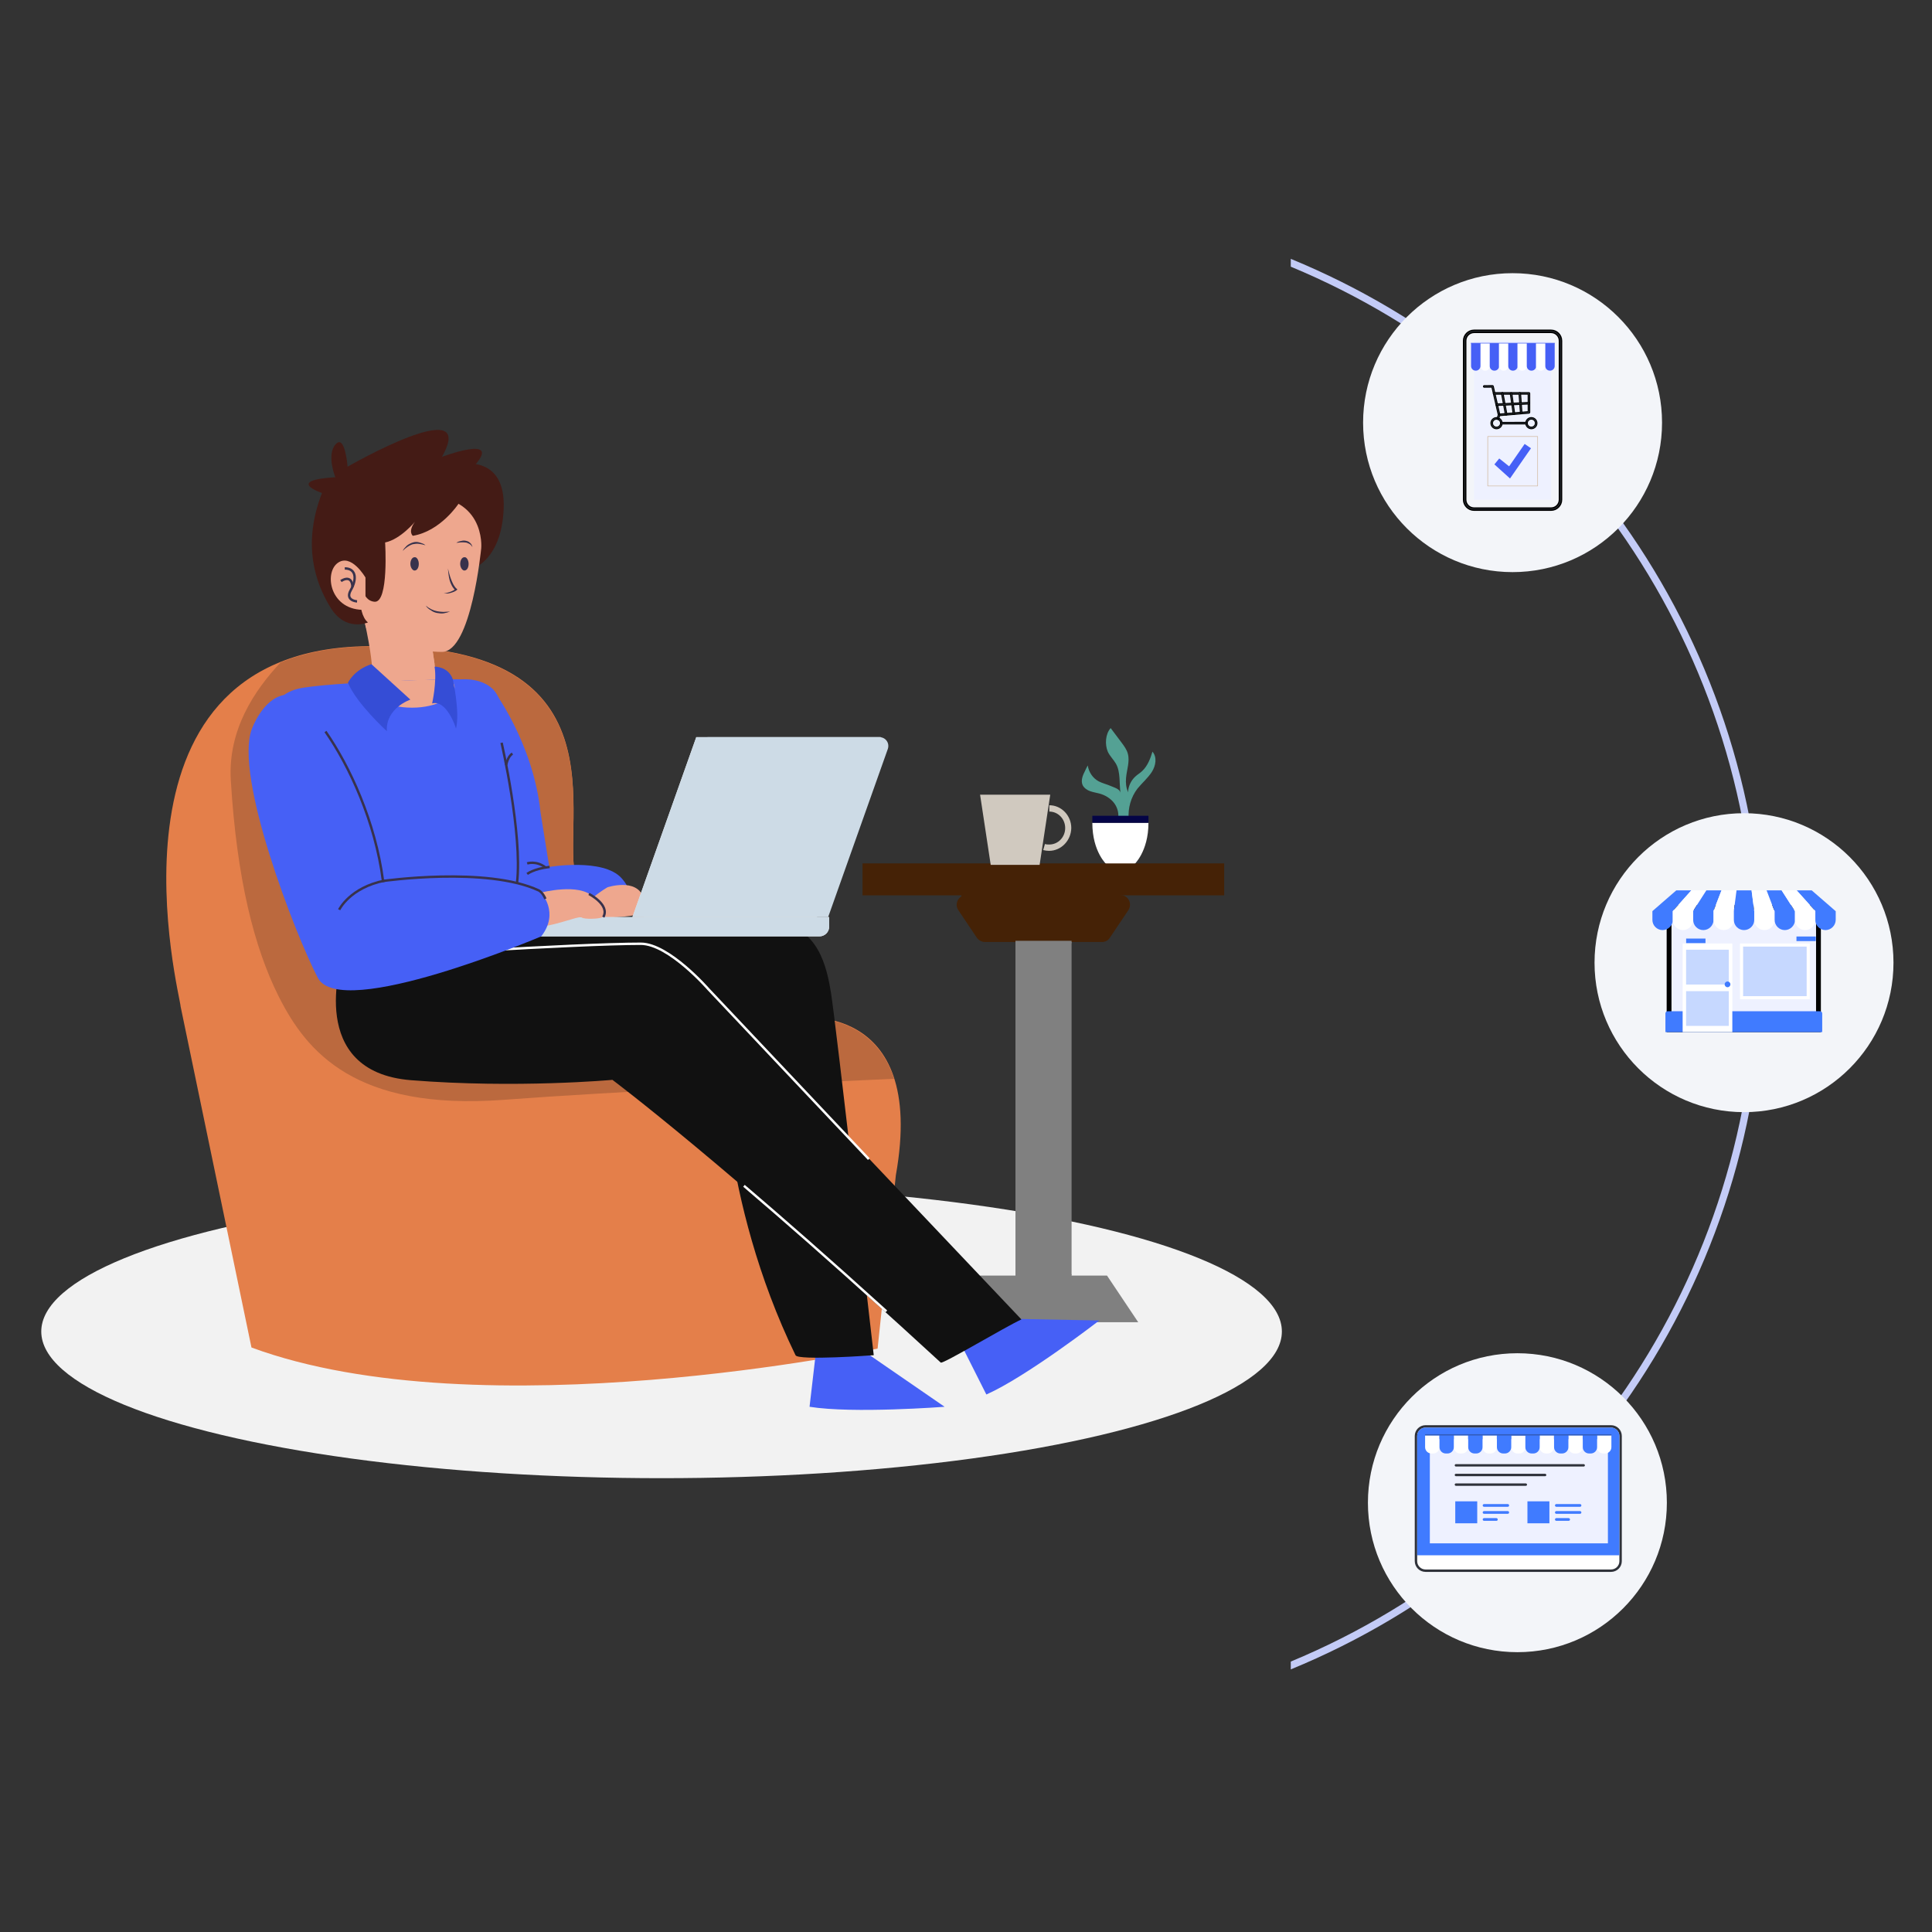 <svg width="515" height="515" viewBox="0 0 515 515" fill="none" xmlns="http://www.w3.org/2000/svg">
<rect x="0" y="0" width="515" height="515" fill="#333333" stroke="none"/>
<ellipse cx="176.35" cy="354.935" rx="165.35" ry="39.094" fill="#F2F2F2"/>
<path d="M306.136 219.324C306.136 227.122 302.231 230.545 302.231 230.545H295.081C295.081 230.545 291.176 227.179 291.176 219.324H306.136Z" fill="white"/>
<path d="M298.054 218.127C298.288 216.671 297.819 215.099 296.881 213.934C295.943 212.77 294.594 211.954 293.128 211.547C292.307 211.314 291.427 211.197 290.606 210.906C289.785 210.615 289.023 210.091 288.613 209.334C288.026 208.111 288.613 206.656 289.258 205.433C289.492 204.909 289.668 204.559 289.961 204.035C290.196 205.782 291.31 207.471 292.893 208.286C293.89 208.81 295.004 209.043 296.06 209.509C297.115 209.975 298.581 210.324 298.699 211.43C298.288 208.752 298.757 205.899 297.467 203.569C296.822 202.463 295.825 201.531 295.298 200.367C294.477 198.445 294.653 195.65 296.06 194.078C297.057 195.359 297.995 196.698 298.992 197.979C299.637 198.853 300.341 199.785 300.634 200.891C301.22 202.987 300.341 205.2 300.165 207.354C300.047 208.752 300.165 209.858 300.693 211.197C300.751 209.625 301.455 208.111 302.569 207.063C303.155 206.481 303.918 206.073 304.504 205.491C305.912 204.152 306.674 202.172 307.202 200.367C308.492 201.823 308.081 204.152 307.026 205.782C305.97 207.413 304.446 208.694 303.214 210.207C301.455 212.478 300.634 215.448 300.868 218.301C300.106 218.534 298.933 218.243 298.054 218.127Z" fill="#54A194"/>
<path d="M291.176 217.454H306.136V219.324H291.176V217.454Z" fill="#040446"/>
<path d="M326.319 230.157H229.917V238.666H326.319V230.157Z" fill="#452206"/>
<path d="M293.686 251.102H262.549C261.708 251.102 260.866 250.634 260.399 249.98L255.443 242.593C254.321 240.91 255.537 238.572 257.594 238.572H298.642C300.699 238.572 301.914 240.816 300.792 242.593L295.837 249.98C295.369 250.728 294.621 251.102 293.686 251.102Z" fill="#452206"/>
<path d="M295.089 340.023H261.24L252.918 352.459H303.41L295.089 340.023Z" fill="#808080"/>
<path d="M285.645 251.103H270.684V339.931H285.645V251.103Z" fill="#808080"/>
<path d="M270.684 251.103H285.645" stroke="#808080" stroke-width="0.641" stroke-miterlimit="10"/>
<path d="M256.285 238.666H298.642" stroke="#452206" stroke-width="0.641" stroke-miterlimit="10"/>
<path d="M270.684 340.023H285.645" stroke="#808080" stroke-width="0.641" stroke-miterlimit="10"/>
<path d="M261.255 211.843L264.086 230.544H277.124L279.956 211.843H261.255Z" fill="#D0C9BF"/>
<path d="M279.647 226.804C279.126 226.804 278.606 226.736 278.085 226.601L278.541 224.981C278.931 225.116 279.321 225.116 279.712 225.116C282.053 225.116 283.94 223.157 283.94 220.726C283.94 218.295 282.053 216.337 279.712 216.337V214.648C282.899 214.648 285.566 217.35 285.566 220.726C285.501 224.103 282.834 226.804 279.647 226.804Z" fill="#D0C9BF"/>
<path d="M48.146 268.307C48.239 266.156 24.022 174.523 96.394 172.279C168.765 170.035 148.943 219.031 153.618 234.646C158.293 250.261 160.724 269.523 212.058 271.299C212.058 271.299 247.215 266.156 238.8 313.282L233.937 359.473C233.937 359.473 128.372 381.82 67.033 359.193L48.146 268.307Z" fill="#E47F4A"/>
<path d="M212.058 271.393C160.724 269.523 158.387 250.355 153.618 234.739C148.943 219.124 168.672 170.128 96.394 172.372C87.885 172.653 80.779 174.149 74.794 176.58C67.782 184.06 60.769 194.533 61.517 207.904C63.106 234.085 67.688 252.505 74.327 265.689C81.714 280.369 94.711 296.078 134.169 293.179C163.903 290.935 215.05 288.598 238.332 287.569C232.161 268.494 212.058 271.393 212.058 271.393Z" fill="#BB693E"/>
<path d="M231.974 361.343L251.796 374.994C251.796 374.994 227.392 376.864 215.797 374.994L217.387 361.343H231.974Z" fill="#4660F6"/>
<path d="M268.908 351.525L293.032 351.993C293.032 351.993 273.677 366.953 262.924 371.722L256.753 359.473L268.908 351.525Z" fill="#4660F6"/>
<path d="M134.917 248.672C134.917 248.672 193.73 245.96 206.073 246.147C218.322 246.334 220.473 258.489 221.501 264.567C222.717 271.954 232.909 361.25 232.909 361.25C232.909 361.25 212.712 362.746 212.057 361.25C191.673 319.267 192.608 279.528 192.608 279.528C192.608 279.528 141.368 285.886 128.371 279.715C115.374 273.544 112.195 255.123 112.195 255.123C112.195 255.123 125.566 250.074 134.917 248.672Z" fill="#111111"/>
<path d="M131.27 183.593C131.27 183.593 142.116 197.805 144.08 216.506L146.418 231.093C146.418 231.093 160.817 228.662 165.679 234.085C170.542 239.508 167.082 244.557 160.35 244.651L135.478 248.578L131.27 183.593Z" fill="#4660F6"/>
<path d="M121.92 123.845C122.294 123.752 134.823 120.76 134.262 135.533C133.701 150.307 124.818 152.083 124.818 152.083L115.188 130.11L121.92 123.845Z" fill="#441B15"/>
<path d="M97.047 164.704C96.86 164.891 99.759 175.738 99.198 182.002C99.198 182.002 117.244 181.535 116.777 181.441C116.309 181.348 114.626 168.444 114.626 168.444C114.626 168.444 101.442 161.151 97.047 164.704Z" fill="#EEA78E"/>
<path d="M97.048 164.704C96.954 164.798 97.235 165.733 97.515 167.229C100.694 170.595 107.146 176.112 115.842 177.047C115.281 173.307 114.626 168.444 114.626 168.444C114.626 168.444 101.442 161.151 97.048 164.704Z" fill="#EEA78E"/>
<path d="M128.278 146.097C128.278 146.097 125.66 173.774 117.805 173.774C106.211 173.774 97.608 166.761 95.271 162.18C95.271 162.18 87.136 133.754 110.979 132.258C129.68 131.136 128.278 146.097 128.278 146.097Z" fill="#EEA78E"/>
<path d="M122.2 134.316C122.2 134.316 117.432 141.61 110.045 142.825C110.045 142.825 108.642 141.797 110.606 139.085C110.606 139.085 106.772 143.76 102.658 144.602C102.658 144.602 103.687 160.684 99.853 160.404C96.019 160.123 96.207 153.859 96.207 153.859C96.207 153.859 94.804 163.209 98.076 165.921C98.076 165.921 92.092 168.539 88.072 161.9C84.051 155.355 80.498 145.163 85.828 131.418C85.828 131.418 75.823 128.052 89.381 127.21C89.381 127.21 86.95 121.226 89.474 118.421C91.999 115.616 92.653 124.405 92.653 124.405C92.653 124.405 127.717 104.208 117.806 121.787C117.806 121.787 133.421 115.896 126.876 123.657L122.2 134.316Z" fill="#441B15"/>
<path d="M97.423 153.954C97.423 153.954 93.589 147.315 89.942 150.12C86.296 152.925 88.072 162.93 97.423 162.556V153.954Z" fill="#EEA78E"/>
<path d="M107.333 146.845C107.614 146.284 107.988 145.91 108.455 145.443C108.923 145.069 109.484 144.788 110.045 144.601C110.606 144.414 111.26 144.414 111.821 144.601C112.102 144.695 112.382 144.788 112.663 144.882C112.943 144.975 113.224 145.162 113.411 145.349C112.85 145.162 112.289 145.069 111.728 144.975C111.167 144.882 110.606 144.975 110.045 145.069C109.11 145.349 108.175 146.004 107.333 146.845Z" fill="#38324C"/>
<path d="M121.64 144.694C122.014 144.414 122.388 144.32 122.762 144.227C123.136 144.133 123.603 144.04 124.071 144.133C124.538 144.227 124.912 144.32 125.286 144.694C125.66 144.975 125.847 145.443 125.941 145.817C125.66 145.443 125.473 145.162 125.099 144.975C124.725 144.788 124.351 144.601 123.977 144.601C123.229 144.507 122.481 144.601 121.64 144.694Z" fill="#38324C"/>
<path d="M111.634 150.306C111.634 151.335 111.167 152.083 110.512 152.083C109.951 152.083 109.39 151.241 109.39 150.306C109.39 149.371 109.858 148.53 110.512 148.53C111.073 148.436 111.634 149.278 111.634 150.306Z" fill="#38324C"/>
<path d="M124.912 150.306C124.912 151.335 124.445 152.083 123.79 152.083C123.229 152.083 122.668 151.241 122.668 150.306C122.668 149.371 123.135 148.53 123.79 148.53C124.351 148.436 124.912 149.278 124.912 150.306Z" fill="#38324C"/>
<path d="M119.395 151.521C119.676 152.549 119.863 153.484 120.237 154.419C120.611 155.354 120.985 156.289 121.733 156.944L121.92 157.131L121.733 157.318C121.265 157.692 120.704 157.879 120.05 158.066C119.488 158.253 118.834 158.253 118.273 158.159C118.834 158.159 119.395 157.972 119.956 157.785C120.517 157.598 120.985 157.318 121.452 157.037V157.411C120.611 156.663 120.143 155.635 119.863 154.7C119.582 153.578 119.489 152.549 119.395 151.521Z" fill="#38324C"/>
<path d="M113.504 161.433C114.346 162.181 115.468 162.742 116.497 162.929C117.058 163.022 117.619 163.116 118.18 163.116C118.741 163.116 119.302 163.022 119.956 163.022C119.676 163.116 119.395 163.209 119.115 163.303C118.834 163.396 118.554 163.396 118.273 163.49C117.712 163.583 117.058 163.49 116.497 163.396C115.935 163.303 115.281 163.022 114.813 162.648C114.252 162.368 113.785 161.9 113.504 161.433Z" fill="#38324C"/>
<path d="M72.456 197.804C72.456 197.804 68.716 185.181 80.871 183.311C93.12 181.441 123.789 181.067 123.789 181.067C123.789 181.067 133.514 180.599 133.514 189.482C133.514 198.365 135.664 248.576 135.664 248.576C135.664 248.576 113.504 258.301 91.063 255.215L72.456 197.804Z" fill="#4660F6"/>
<path d="M91.157 255.778C91.157 255.778 81.433 285.699 109.577 287.943C137.722 290.187 163.248 287.849 163.248 287.849C163.248 287.849 193.076 310.103 250.768 363.213C251.329 363.681 267.786 353.769 272.274 351.712L188.868 263.725C188.868 263.725 178.302 251.57 170.822 251.57C162.313 251.57 144.828 249.887 128.839 250.822C109.016 251.944 91.157 255.778 91.157 255.778Z" fill="#111111"/>
<path d="M231.599 308.981L188.868 263.725C188.868 263.725 178.302 251.569 170.822 251.569C162.313 251.569 144.828 252.411 128.838 253.346" stroke="white" stroke-width="0.641" stroke-miterlimit="10"/>
<path d="M198.313 316.087C208.505 324.783 221.128 335.816 236.275 349.561" stroke="white" stroke-width="0.641" stroke-miterlimit="10"/>
<path d="M92.747 243.435C92.747 243.435 94.991 236.423 102.097 234.833" stroke="black" stroke-width="1.282" stroke-miterlimit="10"/>
<path d="M161.939 236.515C161.939 236.515 153.618 241.284 157.077 243.434C160.537 245.585 169.513 243.902 169.513 243.902C169.513 243.902 173.16 243.528 171.477 239.133C169.607 233.991 161.939 236.515 161.939 236.515Z" fill="#EEA78E"/>
<path d="M217.762 244.463H168.579L185.596 196.496H234.779L217.762 244.463Z" fill="#E6E6E6"/>
<path d="M217.762 244.463H168.579L185.596 196.496H234.779L217.762 244.463Z" fill="#CDDBE6"/>
<path d="M234.405 196.496H188.588L171.571 244.463H220.754L236.649 199.675C237.21 198.086 236.088 196.496 234.405 196.496Z" fill="#CDDBE6"/>
<path d="M143.613 244.463V249.606H218.416C219.818 249.606 221.034 248.484 221.034 246.987V244.463H143.613Z" fill="#E6E6E6"/>
<path d="M143.613 244.463V249.606H218.416C219.818 249.606 221.034 248.484 221.034 246.987V244.463H143.613Z" fill="#CDDBE6"/>
<path d="M144.267 237.918C144.267 237.918 154.459 235.3 158.012 239.04C161.565 242.78 161.378 244.183 160.443 244.557C159.602 244.931 155.861 245.118 155.02 244.557C154.178 243.996 145.857 247.736 142.397 246.801C138.844 246.053 144.267 237.918 144.267 237.918Z" fill="#EEA78E"/>
<path d="M67.126 194.345C67.126 194.345 69.931 186.397 75.635 185.275C81.339 184.153 98.543 208.09 102.097 234.832C102.097 234.832 132.111 230.812 144.267 238.011C144.267 238.011 149.222 243.248 144.267 249.606C144.267 249.606 90.783 272.327 84.705 260.639C78.627 248.951 62.358 206.875 67.126 194.345Z" fill="#4660F6"/>
<path d="M86.762 195.001C93.214 204.258 100.04 219.031 102.097 234.834C102.097 234.834 129.774 230.906 143.612 237.358C143.612 237.358 144.641 237.826 145.389 239.602" stroke="#38324C" stroke-width="0.641" stroke-miterlimit="10"/>
<path d="M122.669 183.219C122.669 182.471 122.482 181.723 122.014 181.068C117.9 181.162 107.24 181.349 97.236 181.91C97.049 182.377 96.955 182.751 96.955 183.219C96.955 187.053 102.659 190.232 109.765 190.232C116.871 190.232 122.669 187.053 122.669 183.219Z" fill="#4660F6"/>
<path d="M109.857 188.642C116.496 188.642 121.171 185.744 121.171 183.219C121.171 182.471 120.797 181.816 120.143 181.068C115.561 181.162 107.239 181.349 99.011 181.723C98.731 182.19 98.543 182.658 98.543 183.125C98.543 185.837 103.125 188.642 109.857 188.642Z" fill="#EEA78E"/>
<path d="M109.391 186.491C109.391 186.491 102.752 188.735 103.126 194.906C103.126 194.906 95.085 187.613 92.747 182.003C92.747 182.003 94.337 178.543 99.012 177.047L109.391 186.491Z" fill="#354DD6"/>
<path d="M115.188 187.52C115.188 187.52 116.497 181.723 115.842 177.702C115.842 177.702 119.489 177.609 120.704 181.069C120.704 181.069 122.668 189.858 121.546 194.253C121.639 194.253 119.115 186.398 115.188 187.52Z" fill="#354DD6"/>
<path d="M95.178 160.31C95.178 160.31 91.905 160.123 93.495 157.318C95.084 154.606 95.084 151.521 91.905 151.521" stroke="#38324C" stroke-width="0.641" stroke-miterlimit="10"/>
<path d="M90.877 154.887C90.877 154.887 93.776 152.83 93.963 156.476" stroke="#38324C" stroke-width="0.641" stroke-miterlimit="10"/>
<path d="M133.701 197.992C133.701 197.992 139.311 222.303 137.815 235.394" stroke="#38324C" stroke-width="0.641" stroke-miterlimit="10"/>
<path d="M140.526 232.963C140.526 232.963 142.303 231.56 146.511 231.093" stroke="#38324C" stroke-width="0.641" stroke-miterlimit="10"/>
<path d="M140.526 230.158C140.526 230.158 142.957 229.316 145.482 231.28" stroke="#38324C" stroke-width="0.641" stroke-miterlimit="10"/>
<path d="M90.409 242.499C90.409 242.499 93.214 236.608 102.565 234.738" stroke="#38324C" stroke-width="0.641" stroke-miterlimit="10"/>
<path d="M134.917 203.976C134.917 203.976 135.291 201.639 136.6 200.891" stroke="#38324C" stroke-width="0.641" stroke-miterlimit="10"/>
<path d="M156.984 238.293C156.984 238.293 162.688 241.192 160.818 244.464" stroke="#38324C" stroke-width="0.641" stroke-miterlimit="10"/>
<path fill-rule="evenodd" clip-rule="evenodd" d="M344.072 445C418.032 414.643 470.094 341.923 470.094 257C470.094 172.077 418.032 99.356 344.072 69V71.086C416.942 101.333 468.166 173.163 468.166 257C468.166 340.836 416.942 412.667 344.072 442.913V445Z" fill="#C3CBF7"/>
<circle cx="464.888" cy="256.615" r="39.844" fill="#F3F5F9"/>
<g clip-path="url(#clip0_1841_8593)">
<path d="M444.913 274.485V241.857H484.736V274.485H444.913Z" fill="#EEF1FF" stroke="black" stroke-width="1.285"/>
<path d="M454.619 250.188H449.464V251.413H454.619V250.188Z" fill="#407BFF"/>
<path d="M444.524 269.564H485.149C485.48 269.564 485.735 269.82 485.735 270.151V275.127H443.938V270.151C443.938 269.82 444.193 269.564 444.524 269.564Z" fill="#407BFF"/>
<path d="M484.026 249.636H478.872V250.861H484.026V249.636Z" fill="#407BFF"/>
<path d="M461.775 251.498H448.531V275.127H461.775V251.498Z" fill="white"/>
<path d="M482.419 251.498H463.816V266.375H482.419V251.498Z" fill="white"/>
<path opacity="0.3" d="M464.646 252.322V265.54H481.59V252.322H464.646Z" fill="#407BFF"/>
<path opacity="0.3" d="M460.83 253.155H449.449V273.467H460.83V253.155Z" fill="#407BFF"/>
<path d="M461.188 262.446H449.118V264.207H461.188V262.446Z" fill="white"/>
<path d="M445.903 242.871H440.467L446.847 237.334H450.853L445.903 242.871Z" fill="#407BFF"/>
<path d="M451.312 242.871H445.902L450.853 237.334H454.859L451.312 242.871Z" fill="white"/>
<path d="M456.748 242.871H451.312L454.859 237.334H458.891L456.748 242.871Z" fill="#407BFF"/>
<path d="M462.183 242.871H456.748L458.891 237.334H462.897L462.183 242.871Z" fill="white"/>
<path d="M467.618 242.871H462.183L462.898 237.334H466.904L467.618 242.871Z" fill="#407BFF"/>
<path d="M473.028 242.871H467.618L466.904 237.334H470.91L473.028 242.871Z" fill="white"/>
<path d="M478.463 242.871H473.028L470.91 237.334H474.916L478.463 242.871Z" fill="#407BFF"/>
<path d="M489.308 242.871H483.898L478.922 237.334H482.928L489.308 242.871Z" fill="#407BFF"/>
<path d="M483.898 242.871H478.463L474.916 237.334H478.922L483.898 242.871Z" fill="white"/>
<path d="M443.173 247.927C441.693 247.927 440.468 246.702 440.468 245.222V242.874H445.903V245.222C445.903 246.702 444.678 247.927 443.173 247.927Z" fill="#407BFF"/>
<path d="M448.608 247.927C447.102 247.927 445.903 246.702 445.903 245.222V242.874H451.338V245.222C451.313 246.702 450.113 247.927 448.608 247.927Z" fill="white"/>
<path d="M454.043 247.927C452.538 247.927 451.338 246.702 451.338 245.222V242.874H456.774V245.222C456.748 246.702 455.549 247.927 454.043 247.927Z" fill="#407BFF"/>
<path d="M459.479 247.927C457.973 247.927 456.774 246.702 456.774 245.222V242.874H462.209V245.222C462.184 246.702 460.959 247.927 459.479 247.927Z" fill="white"/>
<path d="M464.889 247.927C463.383 247.927 462.184 246.702 462.184 245.222V242.874H467.619V245.222C467.619 246.702 466.394 247.927 464.889 247.927Z" fill="#407BFF"/>
<path d="M470.324 247.927C468.818 247.927 467.619 246.702 467.619 245.222V242.874H473.054V245.222C473.028 246.702 471.829 247.927 470.324 247.927Z" fill="white"/>
<path d="M475.76 247.927C474.254 247.927 473.055 246.702 473.055 245.222V242.874H478.49V245.222C478.464 246.702 477.24 247.927 475.76 247.927Z" fill="#407BFF"/>
<path d="M486.604 247.927C485.098 247.927 483.899 246.702 483.899 245.222V242.874H489.334V245.222C489.309 246.702 488.109 247.927 486.604 247.927Z" fill="#407BFF"/>
<path d="M481.168 247.927C479.662 247.927 478.463 246.702 478.463 245.222V242.874H483.898V245.222C483.898 246.702 482.673 247.927 481.168 247.927Z" fill="white"/>
<path d="M460.498 263.158C460.921 263.158 461.264 262.815 461.264 262.392C461.264 261.97 460.921 261.627 460.498 261.627C460.076 261.627 459.733 261.97 459.733 262.392C459.733 262.815 460.076 263.158 460.498 263.158Z" fill="#407BFF"/>
</g>
<circle cx="404.481" cy="400.566" r="39.844" fill="#F3F5F9"/>
<path d="M380.001 418.69H429.436C430.85 418.69 431.992 417.552 431.992 416.158V382.78C431.992 381.363 430.852 380.224 429.436 380.224H380.001C378.584 380.224 377.444 381.363 377.444 382.78V416.133C377.444 417.55 378.584 418.69 380.001 418.69Z" fill="white" stroke="#2F323A" stroke-width="0.643" stroke-miterlimit="10" stroke-linecap="round" stroke-linejoin="round"/>
<path d="M380.001 380.545H429.436C430.675 380.545 431.671 381.541 431.671 382.78V414.579H377.766V382.78C377.766 381.541 378.762 380.545 380.001 380.545Z" fill="#407BFF"/>
<path d="M428.61 383.631H381.143V411.397H428.61V383.631Z" fill="#EEF1FF"/>
<path d="M382.018 387.446H381.557C380.633 387.446 379.88 386.692 379.88 385.769V382.611H383.694V385.769C383.719 386.692 382.966 387.446 382.018 387.446Z" fill="white"/>
<path d="M389.671 387.446H389.209C388.286 387.446 387.533 386.692 387.533 385.769V382.611H391.347V385.769C391.371 386.692 390.618 387.446 389.671 387.446Z" fill="white"/>
<path d="M385.856 387.446H385.395C384.472 387.446 383.719 386.692 383.719 385.769V382.611H387.533V385.769C387.533 386.692 386.78 387.446 385.856 387.446Z" fill="#407BFF"/>
<path d="M397.322 387.446H396.861C395.938 387.446 395.185 386.692 395.185 385.769V382.611H398.998V385.769C399.023 386.692 398.27 387.446 397.322 387.446Z" fill="white"/>
<path d="M393.51 387.446H393.048C392.125 387.446 391.372 386.692 391.372 385.769V382.611H395.186V385.769C395.186 386.692 394.433 387.446 393.51 387.446Z" fill="#407BFF"/>
<path d="M404.974 387.446H404.512C403.589 387.446 402.836 386.692 402.836 385.769V382.611H406.65V385.769C406.674 386.692 405.921 387.446 404.974 387.446Z" fill="white"/>
<path d="M401.161 387.446H400.7C399.777 387.446 399.023 386.692 399.023 385.769V382.611H402.837V385.769C402.837 386.692 402.084 387.446 401.161 387.446Z" fill="#407BFF"/>
<path d="M406.675 382.319H379.88V382.635H406.675V382.319Z" fill="#315AB6"/>
<path d="M412.555 387.445H412.094C411.171 387.445 410.417 386.691 410.417 385.768V382.61H414.231V385.768C414.231 386.691 413.478 387.445 412.555 387.445Z" fill="white"/>
<path d="M408.741 387.445H408.279C407.356 387.445 406.603 386.691 406.603 385.768V382.61H410.417V385.768C410.417 386.691 409.664 387.445 408.741 387.445Z" fill="#407BFF"/>
<path d="M420.208 387.445H419.746C418.823 387.445 418.07 386.691 418.07 385.768V382.61H421.884V385.768C421.884 386.691 421.131 387.445 420.208 387.445Z" fill="white"/>
<path d="M416.394 387.445H415.932C415.009 387.445 414.256 386.691 414.256 385.768V382.61H418.07V385.768C418.07 386.691 417.317 387.445 416.394 387.445Z" fill="#407BFF"/>
<path d="M427.86 387.445H427.399C426.476 387.445 425.723 386.691 425.723 385.768V382.61H429.537V385.768C429.537 386.691 428.784 387.445 427.86 387.445Z" fill="white"/>
<path d="M424.046 387.445H423.585C422.662 387.445 421.909 386.691 421.909 385.768V382.61H425.723V385.768C425.723 386.691 424.97 387.445 424.046 387.445Z" fill="#407BFF"/>
<path d="M429.559 382.319H402.764V382.635H429.559V382.319Z" fill="#315AB6"/>
<path d="M393.775 400.199H387.92V406.054H393.775V400.199Z" fill="#407BFF"/>
<path d="M401.913 401.657H395.597C395.402 401.657 395.232 401.486 395.232 401.292C395.232 401.098 395.402 400.928 395.597 400.928H401.913C402.107 400.928 402.277 401.098 402.277 401.292C402.277 401.511 402.107 401.657 401.913 401.657Z" fill="#407BFF"/>
<path d="M401.913 403.528H395.597C395.402 403.528 395.232 403.358 395.232 403.163C395.232 402.969 395.402 402.799 395.597 402.799H401.913C402.107 402.799 402.277 402.969 402.277 403.163C402.277 403.358 402.107 403.528 401.913 403.528Z" fill="#407BFF"/>
<path d="M398.901 405.398H395.597C395.402 405.398 395.232 405.228 395.232 405.033C395.232 404.839 395.402 404.669 395.597 404.669H398.876C399.071 404.669 399.241 404.839 399.241 405.033C399.265 405.228 399.095 405.398 398.901 405.398Z" fill="#407BFF"/>
<path d="M413.013 400.199H407.159V406.054H413.013V400.199Z" fill="#407BFF"/>
<path d="M421.175 401.657H414.859C414.665 401.657 414.495 401.486 414.495 401.292C414.495 401.098 414.665 400.928 414.859 400.928H421.175C421.369 400.928 421.539 401.098 421.539 401.292C421.539 401.511 421.369 401.657 421.175 401.657Z" fill="#407BFF"/>
<path d="M421.175 403.528H414.859C414.665 403.528 414.495 403.358 414.495 403.163C414.495 402.969 414.665 402.799 414.859 402.799H421.175C421.369 402.799 421.539 402.969 421.539 403.163C421.539 403.358 421.369 403.528 421.175 403.528Z" fill="#407BFF"/>
<path d="M418.139 405.398H414.859C414.665 405.398 414.495 405.228 414.495 405.033C414.495 404.839 414.665 404.669 414.859 404.669H418.139C418.333 404.669 418.503 404.839 418.503 405.033C418.527 405.228 418.357 405.398 418.139 405.398Z" fill="#407BFF"/>
<rect x="387.772" y="390.283" width="34.703" height="0.643" rx="0.321" fill="#2F323A"/>
<rect x="387.772" y="392.854" width="24.42" height="0.643" rx="0.321" fill="#2F323A"/>
<rect x="387.772" y="395.424" width="19.279" height="0.643" rx="0.321" fill="#2F323A"/>
<circle cx="403.195" cy="112.662" r="39.844" fill="#F3F5F9"/>
<path d="M413.478 90.811H392.913V133.226H413.478V90.811Z" fill="#EEF1FF"/>
<path d="M413.449 88.048H392.942C391.402 88.048 390.15 89.299 390.15 90.838V133.2C390.15 134.739 391.402 135.99 392.942 135.99H413.449C414.989 135.99 416.241 134.739 416.241 133.2V90.838C416.241 89.299 414.989 88.048 413.449 88.048ZM415.692 133.2C415.692 134.436 414.687 135.44 413.449 135.44H392.942C391.704 135.44 390.699 134.436 390.699 133.2V90.838C390.699 89.602 391.704 88.598 392.942 88.598H413.449C414.687 88.598 415.692 89.602 415.692 90.838V133.2Z" fill="#363E44" stroke="black" stroke-width="0.386"/>
<path d="M395.91 98.804H395.876C395.195 98.804 394.644 98.257 394.644 97.581V91.472H397.146V97.577C397.143 98.257 396.588 98.804 395.91 98.804Z" fill="white"/>
<path d="M393.4 98.804H393.367C392.685 98.804 392.134 98.257 392.134 97.581V91.472H394.637V97.577C394.633 98.257 394.082 98.804 393.4 98.804Z" fill="#4660F6"/>
<path d="M398.375 98.804H398.342C397.66 98.804 397.109 98.257 397.109 97.581V91.472H399.612V97.577C399.612 98.257 399.057 98.804 398.375 98.804Z" fill="#4660F6"/>
<path d="M400.845 98.804H400.812C400.13 98.804 399.579 98.257 399.579 97.581V91.472H402.082V97.577C402.078 98.257 401.527 98.804 400.845 98.804Z" fill="white"/>
<path d="M403.314 98.804H403.28C402.599 98.804 402.047 98.257 402.047 97.581V91.472H404.55V97.577C404.546 98.257 403.995 98.804 403.314 98.804Z" fill="#4660F6"/>
<path d="M405.783 98.804H405.749C405.068 98.804 404.517 98.257 404.517 97.581V91.472H407.019V97.577C407.016 98.257 406.464 98.804 405.783 98.804Z" fill="white"/>
<path d="M408.252 98.804H408.219C407.537 98.804 406.986 98.257 406.986 97.581V91.472H409.485V97.577C409.485 98.257 408.934 98.804 408.252 98.804Z" fill="#4660F6"/>
<path d="M410.722 98.804H410.689C410.007 98.804 409.456 98.257 409.456 97.581V91.472H411.959V97.577C411.955 98.257 411.4 98.804 410.722 98.804Z" fill="white"/>
<path d="M413.187 98.804H413.154C412.472 98.804 411.921 98.257 411.921 97.581V91.472H414.424V97.577C414.424 98.257 413.869 98.804 413.187 98.804Z" fill="#4660F6"/>
<path d="M414.413 91.552H392.115C392.07 91.552 392.033 91.515 392.033 91.471C392.033 91.427 392.07 91.39 392.115 91.39H414.416C414.461 91.39 414.498 91.427 414.498 91.471C414.494 91.519 414.457 91.552 414.413 91.552Z" fill="#4660F6"/>
<path d="M409.873 129.621H396.577C396.532 129.621 396.495 129.584 396.495 129.54V116.346C396.495 116.302 396.532 116.265 396.577 116.265H409.873C409.918 116.265 409.955 116.302 409.955 116.346V129.54C409.959 129.584 409.922 129.621 409.873 129.621ZM396.663 129.458H409.795V116.427H396.663V129.458Z" fill="#D3BBA3"/>
<path d="M402.514 127.547L398.35 123.79L399.639 122.215L402.276 124.308L406.417 118.34L408.104 119.494L402.514 127.547Z" fill="#4660F6"/>
<path d="M395.642 102.803C395.528 102.803 395.433 102.897 395.433 103.013C395.433 103.129 395.528 103.223 395.643 103.223L395.644 103.223L397.682 103.205L399.394 110.643C399.415 110.742 399.504 110.807 399.598 110.807H399.598H399.598H399.598H399.598H399.598H399.598H399.598H399.598H399.598H399.598H399.599H399.599H399.599H399.599H399.599H399.599H399.599H399.599H399.599H399.599H399.599H399.599H399.599H399.599H399.599H399.599H399.599H399.599H399.599H399.599H399.599H399.599H399.599H399.599H399.599H399.599H399.599H399.599H399.599H399.599H399.599H399.599H399.599H399.599H399.599H399.599H399.599H399.599H399.599H399.599H399.599H399.599H399.599H399.599H399.599H399.599H399.6H399.6H399.6H399.6H399.6H399.6H399.6H399.6H399.6H399.6H399.6H399.6H399.6H399.6H399.6H399.6H399.6H399.6H399.6H399.6H399.6H399.6H399.6H399.6H399.6H399.6H399.6H399.6H399.6H399.6H399.6H399.6H399.6H399.6H399.6H399.6H399.6H399.6H399.6H399.6H399.6H399.6H399.6H399.6H399.6H399.6H399.601H399.601H399.601H399.601H399.601H399.601H399.601H399.601H399.601H399.601H399.601H399.601H399.601H399.601H399.601H399.601H399.601H399.601H399.601H399.601H399.601H399.601H399.601H399.601H399.601H399.601H399.601H399.601H399.601H399.601H399.601H399.601H399.601H399.601H399.601H399.601H399.601H399.601H399.601H399.601H399.601H399.601H399.601H399.601H399.601H399.601H399.602H399.602H399.602H399.602H399.602H399.602H399.602H399.602H399.602H399.602H399.602H399.602H399.602H399.602H399.602H399.602H399.602H399.602H399.602H399.602H399.602H399.602H399.602H399.602H399.602H399.602H399.602H399.602H399.602H399.602H399.602H399.602H399.602H399.602H399.602H399.602H399.602H399.602H399.602H399.602H399.602H399.602H399.602H399.602H399.602H399.603H399.603H399.603H399.603H399.603H399.603H399.603H399.603H399.603H399.603H399.603H399.603H399.603H399.603H399.603H399.603H399.603H399.603H399.603H399.603H399.603H399.603H399.603H399.603H399.603H399.603H399.603H399.603H399.603H399.603H399.603H399.603H399.603H399.603H399.603H399.603H399.603H399.603H399.603H399.603H399.603H399.603H399.603H399.603H399.603H399.603H399.604H399.604H399.604H399.604H399.604H399.604H399.604H399.604H399.604H399.604H399.604H399.604H399.604H399.604H399.604H399.604H399.604H399.604H399.604H399.604H399.604H399.604H399.604H399.604H399.604H399.604H399.604H399.604H399.604H399.604H399.604H399.604H399.604H399.604H399.604H399.604H399.604H399.604H399.604H399.604H399.604H399.604H399.604H399.604H399.604H399.604H399.605H399.605H399.605H399.605H399.605H399.605H399.605H399.605H399.605H399.605H399.605H399.605H399.605H399.605H399.605H399.605H399.605H399.605H399.605H399.605H399.605H399.605H399.605H399.605H399.605H399.605H399.605H399.605H399.605H399.605H399.605H399.605H399.605H399.605H399.605H399.605H399.605H399.605H399.605H399.605H399.605H399.605H399.605H399.605H399.605H399.605H399.606H399.606H399.606H399.606H399.606H399.606H399.606H399.606H399.606H399.606H399.606H399.606H399.606H399.606H399.606H399.606H399.606H399.606H399.606H399.606H399.606H399.606H399.606H399.606H399.606H399.606H399.606H399.606H399.606H399.606H399.606H399.606H399.606H399.606H399.606H399.606H399.606H399.606H399.606H399.606H399.606H399.606H399.606H399.606H399.606H399.606H399.607H399.607H399.607H399.607H399.607H399.607H399.607H399.607H399.607H399.607H399.607H399.607H399.607H399.607H399.607H399.607H399.607H399.607H399.607H399.607H399.607H399.607H399.607H399.607H399.607H399.607H399.607H399.607H399.607H399.607H399.607H399.607H399.607H399.607H399.607H399.607H399.607H399.607H399.607H399.607H399.607H399.607H399.607H399.607H399.607H399.607H399.608H399.608H399.608H399.608H399.608H399.608H399.608H399.608H399.608H399.608H399.608H399.608H399.608H399.608H399.608H399.608H399.608H399.608H399.608H399.608H399.608H399.608H399.608H399.608H399.608H399.608H399.608H399.608H399.608H399.608H399.608H399.608H399.608H399.608H399.608H399.608H399.608H399.608H399.608H399.608H399.608H399.608H399.608H399.608H399.608H399.609H399.609H399.609H399.609H399.609H399.609H399.609H399.609H399.609H399.609H399.609H399.609H399.609H399.609H399.609H399.609H399.609H399.609H399.609H399.609H399.609H399.609H399.609H399.609H399.609H399.609H399.609H399.609H399.609H399.609H399.609H399.609H399.609H399.609H399.609H399.609H399.609H399.609H399.609H399.609H399.609H399.609H399.609H399.609V110.807L399.62 110.806L407.583 110.141L407.584 110.141C407.691 110.131 407.775 110.038 407.775 109.931V109.931L407.771 104.858C407.771 104.858 407.771 104.858 407.771 104.858C407.771 104.742 407.676 104.648 407.561 104.648L407.561 104.648L405.122 104.652C405.121 104.652 405.121 104.652 405.121 104.652C405.121 104.652 405.121 104.652 405.121 104.652C405.007 104.652 404.911 104.745 404.911 104.862C404.911 104.978 405.007 105.072 405.122 105.072L405.122 105.071L407.347 105.068L407.354 109.732L399.766 110.367L398.055 102.945C398.034 102.846 397.946 102.781 397.852 102.781L397.85 102.781L395.642 102.803ZM395.642 102.803C395.642 102.803 395.643 102.803 395.643 102.803V102.931L395.642 102.803L395.642 102.803Z" fill="#363E44" stroke="black" stroke-width="0.257"/>
<path d="M405.284 110.122L405.284 110.122L405.576 110.098L405.704 110.089L405.704 110.088L405.332 104.849L405.332 104.849L405.331 104.846C405.322 104.742 405.235 104.656 405.121 104.656L405.121 104.656L398.28 104.659C398.28 104.659 398.28 104.659 398.28 104.659C398.165 104.659 398.069 104.753 398.069 104.869C398.069 104.985 398.165 105.079 398.28 105.079L398.28 105.079L404.923 105.075L405.284 110.122Z" fill="#363E44" stroke="black" stroke-width="0.257"/>
<path d="M398.917 111.317L398.917 111.317C398.091 111.321 397.422 111.983 397.422 112.806C397.422 113.203 397.581 113.58 397.862 113.859C398.143 114.138 398.519 114.292 398.917 114.292C399.316 114.292 399.691 114.138 399.976 113.855L399.977 113.854C400.257 113.572 400.413 113.199 400.413 112.802C400.413 112.405 400.253 112.029 399.972 111.75C399.691 111.47 399.316 111.317 398.917 111.317ZM399.988 112.795L399.988 112.796C399.991 113.082 399.879 113.349 399.676 113.551C399.472 113.753 399.203 113.865 398.917 113.865C398.63 113.865 398.361 113.756 398.159 113.554C397.955 113.352 397.843 113.086 397.843 112.802C397.843 112.216 398.324 111.737 398.917 111.737C399.203 111.737 399.473 111.849 399.672 112.043C399.876 112.245 399.988 112.512 399.988 112.795Z" fill="#363E44" stroke="black" stroke-width="0.257"/>
<path d="M407.143 111.748L407.143 111.748L407.142 111.748C406.862 112.031 406.706 112.403 406.706 112.8C406.706 113.197 406.866 113.574 407.147 113.853C407.428 114.132 407.803 114.286 408.202 114.286H408.202H408.202H408.202H408.202H408.202H408.202H408.202H408.202H408.202H408.202H408.202H408.202H408.202H408.202H408.202H408.202H408.202H408.202H408.202H408.202H408.202H408.202H408.202H408.202H408.202H408.202H408.202H408.202H408.202H408.202H408.202H408.202H408.202H408.203H408.203H408.203H408.203H408.203H408.203H408.203H408.203H408.203H408.203H408.203H408.203H408.203H408.203H408.203H408.203H408.203H408.203H408.203H408.203H408.203H408.203H408.203H408.203H408.203H408.203H408.203H408.203H408.203H408.203H408.203H408.203H408.203H408.203H408.203H408.203H408.203H408.203H408.203H408.203H408.203H408.203H408.203H408.203H408.203H408.203H408.203H408.203H408.203H408.203H408.203H408.203H408.203H408.203H408.203H408.203H408.203H408.203H408.203H408.203H408.203H408.203H408.204H408.204H408.204H408.204H408.204H408.204H408.204H408.204H408.204H408.204H408.204H408.204H408.204H408.204H408.204H408.204H408.204H408.204H408.204H408.204H408.204H408.204H408.204H408.204H408.204H408.204H408.204H408.204H408.204H408.204H408.204H408.204H408.204H408.204H408.204H408.204H408.204H408.204H408.204H408.204H408.204H408.204H408.204H408.204H408.204H408.204H408.204H408.204H408.204H408.204H408.204H408.204H408.204H408.204H408.204H408.204H408.204H408.204H408.204H408.204H408.204H408.204H408.204H408.204H408.204H408.204H408.204H408.204H408.204H408.204H408.204H408.204H408.204H408.204H408.204H408.204H408.204H408.204H408.204H408.204H408.204H408.204H408.204H408.204H408.204H408.204H408.204H408.204H408.204H408.204H408.204H408.204H408.204H408.204H408.204H408.204H408.204H408.204H408.204H408.204H408.204H408.204H408.204H408.204H408.204H408.204H408.204H408.204H408.204H408.204H408.204H408.205H408.205H408.205H408.205H408.205H408.205H408.205H408.205H408.205H408.205H408.205H408.205H408.205H408.205H408.205H408.205H408.205H408.205H408.205H408.205H408.205H408.205H408.205H408.205H408.205H408.205H408.205H408.205H408.205H408.205H408.205H408.205H408.205H408.205H408.205H408.205V114.286C408.606 114.285 408.98 114.132 409.261 113.849C409.542 113.566 409.697 113.193 409.697 112.797C409.697 112.399 409.538 112.023 409.257 111.744C408.976 111.465 408.6 111.311 408.202 111.311C407.803 111.311 407.424 111.469 407.143 111.748ZM407.127 112.8L407.127 112.799C407.124 112.513 407.236 112.246 407.439 112.045C407.643 111.843 407.912 111.731 408.202 111.731C408.492 111.731 408.761 111.843 408.956 112.04L408.956 112.04L408.957 112.041C409.16 112.243 409.273 112.51 409.273 112.793L409.273 112.794C409.276 113.08 409.164 113.347 408.96 113.548C408.757 113.75 408.488 113.862 408.202 113.862C407.915 113.862 407.646 113.753 407.443 113.552C407.24 113.35 407.127 113.083 407.127 112.8Z" fill="#363E44" stroke="black" stroke-width="0.257"/>
<path d="M406.905 112.582L406.905 112.582L400.201 112.586C400.201 112.586 400.201 112.586 400.201 112.586C400.086 112.586 399.991 112.68 399.991 112.796C399.991 112.912 400.086 113.006 400.201 113.006L400.201 113.006L406.905 113.002C406.905 113.002 406.905 113.002 406.905 113.002C406.905 113.002 406.905 113.002 406.905 113.002C407.02 113.002 407.115 112.908 407.115 112.792C407.115 112.676 407.02 112.582 406.905 112.582Z" fill="#363E44" stroke="black" stroke-width="0.257"/>
<path d="M399.089 111.52L399.089 111.52L399.394 110.533L399.395 110.53L399.395 110.53C399.433 110.418 399.548 110.365 399.652 110.391L399.662 110.393L399.662 110.394C399.774 110.431 399.829 110.544 399.802 110.65L399.8 110.657L399.8 110.657L399.495 111.644L399.495 111.644L399.372 111.606C399.361 111.643 399.327 111.666 399.294 111.666H399.294C399.286 111.666 399.279 111.666 399.268 111.662L399.089 111.52ZM399.089 111.52L399.087 111.527C399.06 111.633 399.115 111.747 399.227 111.784L399.089 111.52Z" fill="#363E44" stroke="black" stroke-width="0.257"/>
<path d="M403.344 110.299L403.343 110.299L403.344 110.304C403.362 110.402 403.446 110.48 403.553 110.48H403.553H403.553H403.553H403.553H403.553H403.553H403.553H403.553H403.553H403.553H403.553H403.553H403.553H403.553H403.553H403.553H403.553H403.553H403.553H403.553H403.553H403.553H403.553H403.553H403.553H403.553H403.553H403.553H403.553H403.553H403.553H403.553H403.553H403.553H403.553H403.553H403.554H403.554H403.554H403.554H403.554H403.554H403.554H403.554H403.554H403.554H403.554H403.554H403.554H403.554H403.554H403.554H403.554H403.554H403.554H403.554H403.554H403.554H403.554H403.554H403.554H403.554H403.554H403.554H403.554H403.554H403.554H403.554H403.554H403.554H403.554H403.554H403.554H403.554H403.554H403.554H403.554H403.554H403.554H403.554H403.554H403.555H403.555H403.555H403.555H403.555H403.555H403.555H403.555H403.555H403.555H403.555H403.555H403.555H403.555H403.555H403.555H403.555H403.555H403.555H403.555H403.555H403.555H403.555H403.555H403.555H403.555H403.555H403.555H403.555H403.555H403.555H403.555H403.555H403.555H403.555H403.555H403.555H403.555H403.555H403.555H403.555H403.555H403.555H403.555H403.555H403.555H403.556H403.556H403.556H403.556H403.556H403.556H403.556H403.556H403.556H403.556H403.556H403.556H403.556H403.556H403.556H403.556H403.556H403.556H403.556H403.556H403.556H403.556H403.556H403.556H403.556H403.556H403.556H403.556H403.556H403.556H403.556H403.556H403.556H403.556H403.556H403.556H403.556H403.556H403.556H403.556H403.556H403.556H403.556H403.556H403.556H403.556H403.557H403.557H403.557H403.557H403.557H403.557H403.557H403.557H403.557H403.557H403.557H403.557H403.557H403.557H403.557H403.557H403.557H403.557H403.557H403.557H403.557H403.557H403.557H403.557H403.557H403.557H403.557H403.557H403.557H403.557H403.557H403.557H403.557H403.557H403.557H403.557H403.557H403.557H403.557H403.557H403.557H403.557H403.557H403.557H403.557H403.557H403.558H403.558H403.558H403.558H403.558H403.558H403.558H403.558H403.558H403.558H403.558H403.558H403.558H403.558H403.558H403.558H403.558H403.558H403.558H403.558H403.558H403.558H403.558H403.558H403.558H403.558H403.558H403.558H403.558H403.558H403.558H403.558H403.558H403.558H403.558H403.558H403.558H403.558H403.558H403.558H403.558H403.558H403.558H403.558H403.558H403.558H403.559H403.559H403.559H403.559H403.559H403.559H403.559H403.559H403.559H403.559H403.559H403.559H403.559H403.559H403.559H403.559H403.559H403.559H403.559H403.559H403.559H403.559H403.559H403.559H403.559H403.559H403.559H403.559H403.559H403.559H403.559H403.559H403.559H403.559H403.559H403.559H403.559H403.559H403.559H403.559H403.559H403.559H403.559H403.559H403.559H403.559H403.56H403.56H403.56H403.56H403.56H403.56H403.56H403.56H403.56H403.56H403.56H403.56H403.56H403.56H403.56H403.56H403.56H403.56H403.56H403.56H403.56H403.56H403.56H403.56H403.56H403.56H403.56H403.56H403.56H403.56H403.56H403.56H403.56H403.56H403.56H403.56H403.56H403.56H403.56H403.56H403.56H403.56H403.56H403.56H403.56H403.561H403.561H403.561H403.561H403.561H403.561H403.561H403.561H403.561H403.561H403.561H403.561H403.561H403.561H403.561H403.561H403.561H403.561H403.561H403.561H403.561H403.561H403.561H403.561H403.561H403.561H403.561H403.561H403.561H403.561H403.561H403.561H403.561H403.561H403.561H403.561H403.561H403.561H403.561H403.561H403.561H403.561H403.561H403.561H403.561H403.561H403.562H403.562H403.562H403.562H403.562H403.562H403.562H403.562H403.562H403.562H403.562H403.562H403.562H403.562H403.562H403.562H403.562H403.562H403.562H403.562H403.562H403.562H403.562H403.562H403.562H403.562H403.562H403.562H403.562H403.562H403.562H403.562H403.562H403.562H403.562H403.562H403.562H403.562H403.562H403.562H403.562H403.562H403.562H403.562H403.562H403.562H403.563H403.563H403.563H403.563H403.563H403.563H403.563H403.563H403.563H403.563H403.563H403.563H403.563H403.563H403.563H403.563H403.563H403.563H403.563H403.563H403.563H403.563H403.563H403.563H403.563H403.563H403.563H403.563H403.563H403.563H403.563H403.563H403.563H403.563H403.563H403.563H403.563H403.563H403.563H403.563H403.563H403.563H403.563H403.563H403.563H403.563H403.564H403.564H403.564H403.564H403.564H403.564H403.564H403.564H403.564H403.564H403.564H403.564H403.564H403.564H403.564H403.564H403.564H403.564H403.574L403.585 110.478C403.688 110.461 403.781 110.363 403.762 110.239L403.002 104.868L403.002 104.868L403.002 104.864C402.984 104.759 402.884 104.668 402.761 104.689C402.657 104.706 402.564 104.803 402.584 104.927L403.344 110.299Z" fill="#363E44" stroke="black" stroke-width="0.257"/>
<path d="M400.242 104.901L400.242 104.901L400.242 104.903L401.27 110.479L401.397 110.456L401.27 110.479L401.27 110.479C401.287 110.571 401.359 110.63 401.436 110.646L401.454 110.665L401.525 110.647C401.626 110.622 401.707 110.524 401.687 110.405L401.687 110.405L401.687 110.403L400.659 104.827L400.659 104.827L400.657 104.819C400.632 104.716 400.532 104.637 400.415 104.657L400.415 104.656L400.405 104.659C400.303 104.684 400.222 104.782 400.242 104.901Z" fill="#363E44" stroke="black" stroke-width="0.257"/>
<path d="M398.966 107.673L398.966 107.673L398.961 107.673C398.86 107.681 398.755 107.769 398.766 107.897C398.775 108.003 398.859 108.092 398.976 108.092H398.976H398.976H398.976H398.976H398.976H398.976H398.976H398.976H398.976H398.976H398.976H398.976H398.976H398.976H398.976H398.976H398.976H398.976H398.976H398.976H398.976H398.976H398.976H398.976H398.976H398.976H398.976H398.976H398.976H398.976H398.976H398.976H398.976H398.976H398.976H398.976H398.976H398.976H398.976H398.976H398.976H398.976H398.976H398.976H398.976H398.976H398.976H398.976H398.976H398.976H398.976H398.976H398.976H398.976H398.976H398.976H398.976H398.976H398.976H398.976H398.976H398.976H398.976H398.976H398.976H398.976H398.976H398.976H398.976H398.976H398.976H398.976H398.976H398.976H398.976H398.976H398.976H398.976H398.976H398.976H398.976H398.976H398.976H398.976H398.976H398.976H398.976H398.976H398.976H398.976H398.976H398.976H398.976H398.976H398.976H398.976H398.976H398.976H398.976H398.976H398.976H398.976H398.976H398.976H398.976H398.976H398.976H398.976H398.976H398.976H398.976H398.976H398.976H398.976H398.976H398.976H398.976H398.976H398.976H398.976H398.976H398.976H398.976H398.976H398.976H398.976H398.976H398.976H398.976H398.976H398.976H398.976H398.976H398.976H398.976H398.976H398.976H398.976H398.976H398.976H398.976H398.976H398.976H398.976H398.976H398.976H398.976H398.976H398.976H398.976H398.976H398.976H398.976H398.976H398.976H398.976H398.976H398.976H398.976H398.976H398.976H398.976H398.976H398.976H398.976H398.976H398.976H398.976H398.976H398.976H398.976H398.976H398.976H398.976H398.976H398.976H398.976H398.976H398.976H398.976H398.976H398.976H398.976H398.976H398.976H398.976H398.976H398.976H398.976H398.976H398.976H398.976H398.976H398.976H398.976H398.976H398.976H398.976H398.976H398.976H398.976H398.976H398.976H398.976H398.976H398.976H398.976H398.976H398.976H398.976H398.976H398.976H398.976H398.976H398.976H398.976H398.976H398.976H398.976H398.976H398.976H398.976H398.976H398.976H398.976H398.976H398.976H398.976H398.976H398.976H398.976H398.976H398.976H398.976H398.976H398.976H398.976H398.976H398.976H398.976H398.976H398.976H398.976H398.976H398.976H398.977H398.977H398.977H398.977H398.977H398.977H398.977H398.977H398.977H398.977H398.977H398.977H398.977H398.977H398.977H398.977H398.977H398.977H398.977H398.977H398.977H398.977H398.977H398.977H398.977H398.977H398.977H398.977H398.977H398.977H398.977H398.977H398.977H398.977H398.977H398.977H398.977H398.977H398.977H398.977H398.977H398.977H398.977H398.977H398.977H398.977H398.977H398.977H398.977H398.977H398.977H398.977H398.977H398.977H398.977H398.977H398.977H398.977H398.977H398.977H398.977H398.977H398.977H398.977H398.977H398.977H398.977H398.977H398.977H398.977H398.977H398.977H398.977H398.977H398.977H398.977H398.977H398.977H398.977H398.977H398.977H398.977H398.977H398.977H398.977H398.977H398.977H398.977H398.977H398.977H398.977H398.977H398.977H398.977H398.977H398.977H398.977H398.977H398.978H398.978H398.978H398.978H398.978H398.978H398.978H398.978H398.978H398.978H398.978H398.978H398.978H398.978H398.978H398.978H398.978H398.978H398.978H398.978H398.978H398.978H398.978H398.978H398.978H398.978H398.978H398.978H398.978H398.978H398.978H398.978H398.978H398.978H398.978H398.978H398.978H398.978H398.978H398.978H398.978H398.978H398.978H398.978H398.978H398.978H398.978H398.978H398.978H398.978H398.978H398.978H398.978H398.978H398.978H398.978H398.978H398.978H398.978H398.978H398.978H398.978H398.978H398.978H398.979H398.979H398.979H398.979H398.979H398.979H398.979H398.979H398.979H398.979H398.979H398.979H398.979H398.979H398.979H398.979H398.979H398.979H398.979H398.979H398.979H398.979H398.979H398.979H398.979H398.979H398.979H398.979H398.979H398.979H398.979H398.979H398.979H398.979H398.979H398.979H398.979H398.979H398.979H398.979H398.979H398.979H398.979H398.979H398.979H398.979H398.979H398.979H398.979H398.979V108.092L398.985 108.092L407.57 107.693L407.57 107.693L407.575 107.692C407.677 107.684 407.781 107.597 407.77 107.469C407.762 107.366 407.674 107.265 407.549 107.273L398.966 107.673Z" fill="#363E44" stroke="black" stroke-width="0.257"/>
<defs>
<clipPath id="clip0_1841_8593">
<rect width="48.841" height="37.792" fill="white" transform="translate(440.467 237.336)"/>
</clipPath>
</defs>
</svg>
